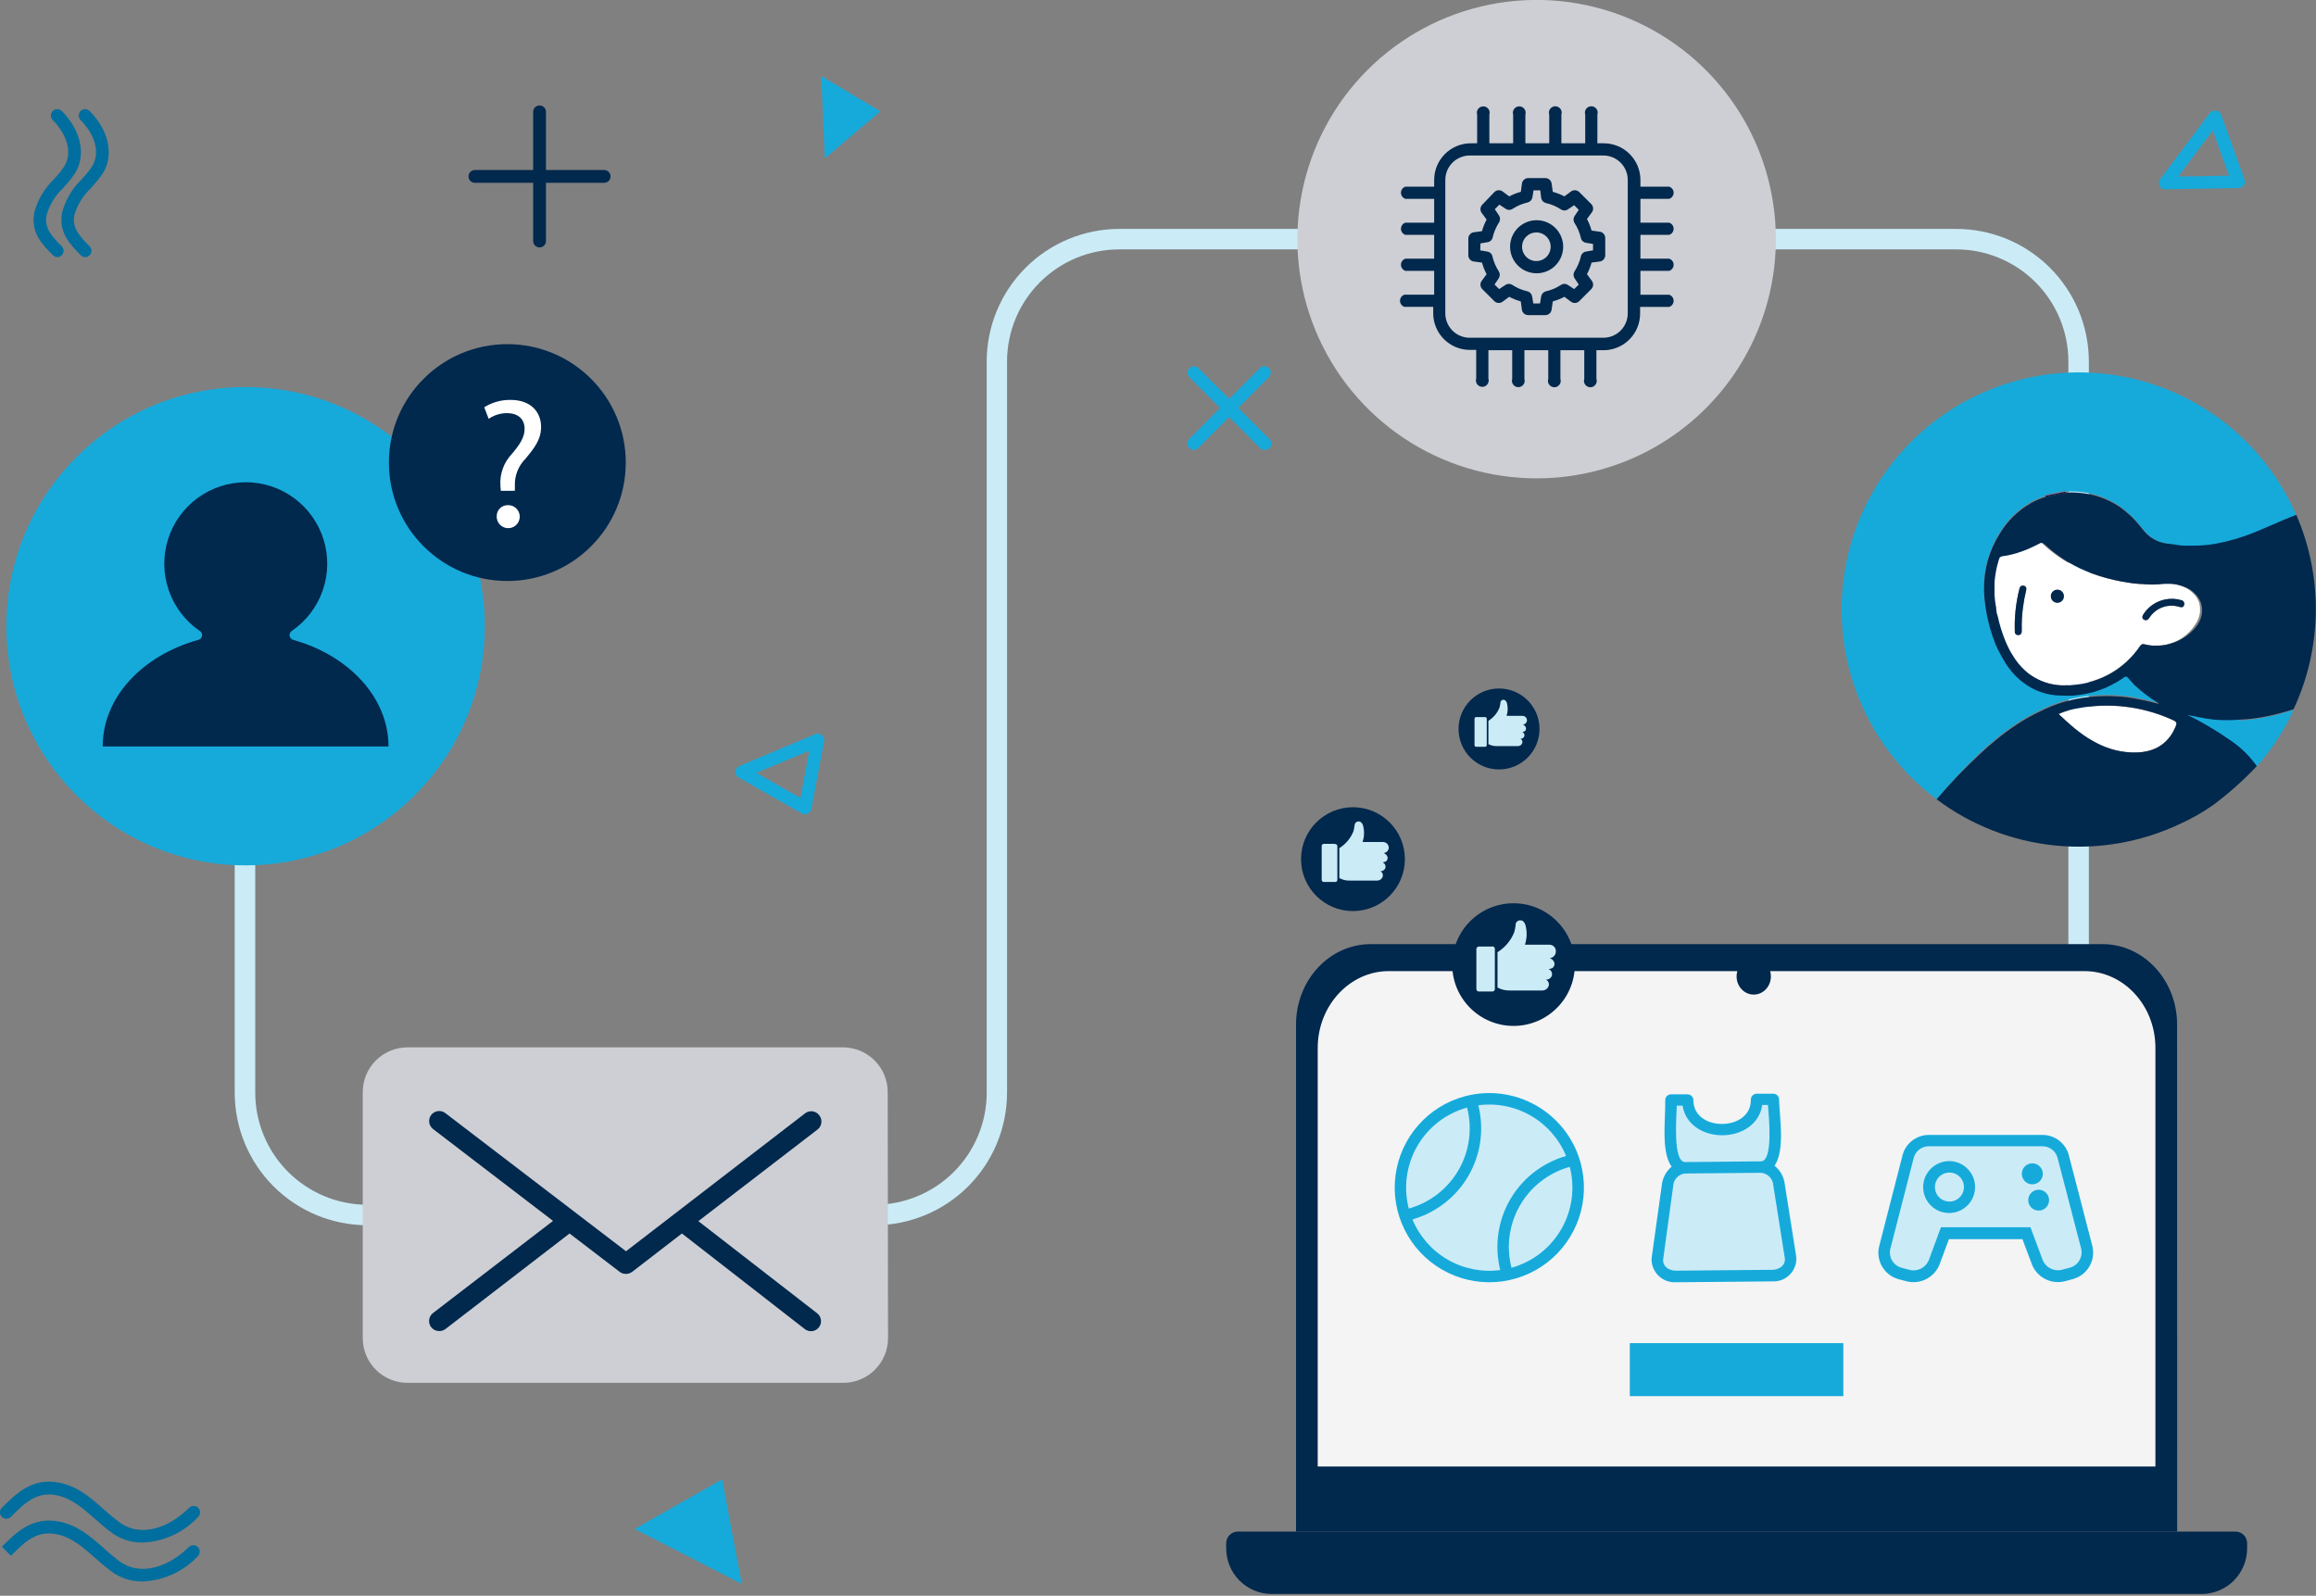 <svg width="550" height="379" viewBox="0 0 550 379" fill="none" xmlns="http://www.w3.org/2000/svg">
<rect x="0" y="0" width="550" height="379" fill="#808080" stroke="none"/>
<g clip-path="url(#clip0)">
<path d="M207.699 291H87.22C78.873 290.991 70.87 287.672 64.967 281.77C59.065 275.867 55.745 267.864 55.737 259.517V151.992H60.612V259.517C60.62 266.572 63.426 273.337 68.413 278.328C73.401 283.318 80.164 286.128 87.22 286.14H207.699C214.758 286.132 221.525 283.324 226.516 278.333C231.507 273.342 234.314 266.575 234.322 259.517V85.853C234.33 77.51 237.646 69.512 243.541 63.61C249.437 57.709 257.433 54.386 265.775 54.37H464.573C472.921 54.378 480.924 57.697 486.826 63.6C492.729 69.502 496.048 77.505 496.056 85.853V274.719H491.196V85.853C491.188 78.794 488.381 72.027 483.39 67.036C478.399 62.045 471.632 59.238 464.573 59.23H265.775C258.716 59.238 251.949 62.045 246.958 67.036C241.967 72.027 239.16 78.794 239.152 85.853V259.517C239.144 267.859 235.828 275.857 229.932 281.759C224.037 287.66 216.041 290.983 207.699 291Z" fill="#CBECF7"/>
<path d="M58.318 205.527C89.688 205.527 115.118 180.097 115.118 148.727C115.118 117.357 89.688 91.927 58.318 91.927C26.949 91.927 1.519 117.357 1.519 148.727C1.519 180.097 26.949 205.527 58.318 205.527Z" fill="#16AADB"/>
<path d="M47.414 149.836C44.009 147.498 41.441 144.133 40.086 140.231C38.732 136.329 38.661 132.096 39.884 128.152C41.108 124.207 43.562 120.757 46.887 118.307C50.212 115.857 54.234 114.536 58.364 114.536C62.494 114.536 66.516 115.857 69.841 118.307C73.166 120.757 75.62 124.207 76.844 128.152C78.067 132.096 77.997 136.329 76.642 140.231C75.287 144.133 72.719 147.498 69.314 149.836C69.121 149.959 68.967 150.135 68.872 150.343C68.777 150.552 68.744 150.783 68.778 151.01C68.811 151.237 68.91 151.449 69.062 151.62C69.214 151.792 69.412 151.916 69.633 151.977C82.8 155.652 92.262 165.645 92.262 177.294H24.391C24.391 165.554 33.883 155.622 47.171 151.947C47.389 151.883 47.582 151.756 47.728 151.583C47.874 151.409 47.965 151.197 47.991 150.972C48.017 150.746 47.976 150.519 47.874 150.317C47.771 150.115 47.611 149.947 47.414 149.836V149.836Z" fill="#01284D"/>
<path d="M120.48 137.99C136.014 137.99 148.606 125.397 148.606 109.863C148.606 94.329 136.014 81.737 120.48 81.737C104.946 81.737 92.353 94.329 92.353 109.863C92.353 125.397 104.946 137.99 120.48 137.99Z" fill="#01284D"/>
<path d="M118.931 116.576L118.839 115.422C118.736 114.038 118.923 112.647 119.389 111.339C119.854 110.032 120.588 108.836 121.543 107.828C123.502 105.52 124.58 103.819 124.58 101.86C124.58 99.642 123.198 98.169 120.449 98.124C118.878 98.115 117.341 98.587 116.045 99.475L114.997 96.727C116.866 95.556 119.034 94.95 121.239 94.98C126.235 94.98 128.498 98.017 128.498 101.389C128.498 104.426 126.843 106.477 124.762 108.982C123.927 109.827 123.275 110.835 122.846 111.943C122.417 113.05 122.222 114.235 122.272 115.422V116.561L118.931 116.576ZM117.959 122.651C117.946 122.302 118.005 121.954 118.131 121.628C118.257 121.302 118.448 121.005 118.692 120.755C118.936 120.505 119.229 120.307 119.552 120.174C119.875 120.04 120.221 119.974 120.571 119.978C121.115 119.954 121.655 120.093 122.119 120.377C122.584 120.662 122.954 121.079 123.18 121.575C123.406 122.071 123.478 122.623 123.388 123.161C123.298 123.698 123.049 124.197 122.674 124.592C122.298 124.987 121.813 125.261 121.281 125.378C120.749 125.496 120.193 125.451 119.687 125.251C119.18 125.05 118.744 124.703 118.436 124.253C118.129 123.803 117.962 123.272 117.959 122.727V122.651Z" fill="white"/>
<path d="M522.754 378.583H302.025C299.154 378.583 296.399 377.443 294.369 375.412C292.338 373.381 291.197 370.627 291.197 367.755V366.525C291.197 365.792 291.488 365.089 292.007 364.57C292.525 364.052 293.228 363.761 293.961 363.761L530.88 363.761C531.613 363.761 532.316 364.052 532.834 364.57C533.352 365.089 533.644 365.792 533.644 366.525V367.755C533.644 370.627 532.503 373.381 530.472 375.412C528.441 377.443 525.687 378.583 522.815 378.583H522.754Z" fill="#01284D"/>
<path d="M517.029 363.761H307.781V243.327C307.781 232.787 315.739 224.237 325.505 224.237H499.29C509.071 224.237 517.014 232.803 517.014 243.327L517.029 363.761Z" fill="#01284D"/>
<path d="M312.93 348.3V248.871C312.93 238.862 320.523 230.646 329.787 230.646H495.008C504.302 230.646 511.865 238.786 511.865 248.871V348.3H312.93Z" fill="#F4F4F5"/>
<path d="M416.475 236.22C418.723 236.22 420.546 234.289 420.546 231.907C420.546 229.525 418.723 227.594 416.475 227.594C414.228 227.594 412.405 229.525 412.405 231.907C412.405 234.289 414.228 236.22 416.475 236.22Z" fill="#01284D"/>
<path d="M347.861 260.382C343.571 261.534 339.718 263.931 336.791 267.271C333.863 270.612 331.991 274.745 331.412 279.15C330.833 283.554 331.573 288.03 333.539 292.014C335.504 295.998 338.606 299.309 342.453 301.53C346.3 303.75 350.719 304.781 355.151 304.49C359.584 304.2 363.831 302.602 367.355 299.898C370.879 297.194 373.522 293.506 374.951 289.3C376.379 285.094 376.529 280.559 375.38 276.268C373.835 270.514 370.069 265.608 364.909 262.629C359.749 259.65 353.617 258.842 347.861 260.382V260.382Z" fill="#CBECF7"/>
<path d="M375.38 276.268C376.529 280.559 376.379 285.094 374.951 289.3C373.522 293.506 370.879 297.194 367.355 299.898C363.831 302.602 359.584 304.2 355.151 304.49C350.719 304.781 346.3 303.75 342.453 301.53C338.606 299.309 335.504 295.998 333.539 292.014C331.573 288.03 330.833 283.554 331.412 279.15C331.991 274.745 333.863 270.612 336.791 267.271C339.718 263.931 343.571 261.534 347.861 260.382C353.617 258.842 359.749 259.65 364.909 262.629C370.069 265.608 373.835 270.514 375.38 276.268V276.268ZM334.557 287.036C339.548 285.652 343.794 282.363 346.382 277.877C348.97 273.391 349.692 268.068 348.393 263.055C343.402 264.439 339.155 267.728 336.567 272.214C333.979 276.7 333.257 282.023 334.557 287.036V287.036ZM351.066 262.509C352.493 268.174 351.658 274.173 348.738 279.233C345.818 284.293 341.042 288.018 335.423 289.618C337.086 293.641 340.032 297.002 343.804 299.177C347.575 301.352 351.959 302.22 356.275 301.646C354.852 295.982 355.689 289.988 358.609 284.931C361.528 279.874 366.301 276.151 371.917 274.552C370.257 270.526 367.311 267.162 363.54 264.983C359.769 262.805 355.383 261.935 351.066 262.509V262.509ZM372.783 277.134C367.796 278.518 363.552 281.805 360.964 286.287C358.377 290.769 357.652 296.088 358.948 301.099C363.935 299.715 368.179 296.428 370.767 291.946C373.354 287.464 374.078 282.145 372.783 277.134V277.134Z" fill="#16AADB"/>
<path d="M446.212 295.92C445.792 297.567 446.034 299.312 446.886 300.783C447.738 302.253 449.131 303.331 450.768 303.787L452.834 304.334C454.458 304.708 456.163 304.46 457.614 303.639C459.064 302.818 460.154 301.484 460.67 299.899L462.751 294.28H480.216L482.327 299.884C482.839 301.471 483.929 302.807 485.381 303.629C486.832 304.45 488.539 304.696 490.163 304.319L492.244 303.757C493.882 303.298 495.276 302.216 496.127 300.743C496.979 299.271 497.22 297.523 496.8 295.875L491.318 274.734C491.026 273.269 490.235 271.951 489.08 271.004C487.926 270.057 486.478 269.54 484.985 269.54H457.967C456.474 269.547 455.03 270.069 453.879 271.018C452.727 271.967 451.94 273.286 451.649 274.749L446.212 295.92Z" fill="#CBECF7"/>
<path d="M462.872 275.767C464.092 275.767 465.284 276.128 466.298 276.806C467.312 277.484 468.102 278.447 468.569 279.573C469.036 280.7 469.158 281.94 468.92 283.136C468.682 284.332 468.095 285.43 467.232 286.293C466.37 287.155 465.271 287.742 464.075 287.98C462.879 288.218 461.64 288.096 460.513 287.629C459.386 287.163 458.423 286.372 457.746 285.358C457.068 284.344 456.707 283.152 456.707 281.933C456.714 280.3 457.367 278.736 458.521 277.582C459.676 276.427 461.24 275.775 462.872 275.767ZM484.134 282.571C484.624 282.571 485.103 282.716 485.51 282.988C485.917 283.26 486.234 283.646 486.421 284.099C486.609 284.551 486.658 285.049 486.562 285.529C486.467 286.009 486.231 286.45 485.885 286.797C485.539 287.143 485.098 287.379 484.617 287.474C484.137 287.57 483.639 287.521 483.187 287.333C482.735 287.146 482.348 286.829 482.076 286.421C481.804 286.014 481.659 285.536 481.659 285.046C481.659 284.39 481.92 283.76 482.384 283.296C482.848 282.831 483.478 282.571 484.134 282.571ZM482.616 276.298C483.109 276.295 483.592 276.439 484.004 276.711C484.415 276.983 484.737 277.371 484.928 277.825C485.118 278.28 485.17 278.781 485.076 279.266C484.981 279.75 484.745 280.195 484.397 280.545C484.05 280.895 483.606 281.133 483.122 281.231C482.639 281.328 482.137 281.28 481.681 281.092C481.225 280.904 480.835 280.584 480.561 280.174C480.287 279.764 480.14 279.282 480.14 278.789C480.136 278.143 480.385 277.521 480.833 277.055C481.281 276.59 481.894 276.318 482.54 276.298H482.616ZM458.043 269.555H485.061C486.554 269.558 488 270.076 489.154 271.023C490.308 271.969 491.099 273.286 491.394 274.749L496.876 295.89C497.296 297.538 497.055 299.286 496.203 300.759C495.352 302.231 493.958 303.313 492.32 303.772L490.24 304.334C488.615 304.711 486.908 304.465 485.457 303.644C484.006 302.823 482.916 301.486 482.403 299.899L480.292 294.295H462.827L460.746 299.914C460.231 301.499 459.14 302.834 457.69 303.654C456.239 304.475 454.534 304.723 452.91 304.349L450.844 303.802C449.207 303.347 447.814 302.268 446.962 300.798C446.111 299.327 445.869 297.582 446.288 295.935L451.725 274.78C452.01 273.326 452.785 272.014 453.922 271.063C455.058 270.112 456.486 269.58 457.967 269.555H458.043ZM485.076 272.243H458.043C457.176 272.243 456.337 272.547 455.671 273.102C455.005 273.657 454.554 274.428 454.398 275.281L448.931 296.543C448.684 297.495 448.821 298.506 449.312 299.358C449.804 300.211 450.61 300.836 451.558 301.099L453.639 301.646C454.604 301.834 455.605 301.657 456.447 301.149C457.289 300.641 457.912 299.838 458.195 298.897L460.929 291.485H482.19L484.955 298.882C485.235 299.824 485.858 300.628 486.701 301.134C487.545 301.64 488.547 301.812 489.511 301.615L491.591 301.069C492.535 300.798 493.336 300.172 493.827 299.322C494.317 298.472 494.458 297.464 494.219 296.512L488.691 275.251C488.524 274.397 488.063 273.629 487.389 273.08C486.715 272.53 485.87 272.234 485 272.243H485.076ZM462.948 278.485C462.267 278.485 461.6 278.688 461.033 279.066C460.466 279.445 460.024 279.984 459.763 280.614C459.502 281.243 459.434 281.937 459.567 282.605C459.7 283.274 460.029 283.888 460.511 284.371C460.993 284.853 461.607 285.181 462.276 285.314C462.945 285.447 463.638 285.379 464.268 285.118C464.898 284.857 465.436 284.415 465.815 283.848C466.194 283.281 466.396 282.615 466.396 281.933C466.396 281.474 466.304 281.019 466.126 280.596C465.948 280.172 465.688 279.789 465.359 279.468C465.031 279.147 464.642 278.894 464.215 278.726C463.788 278.557 463.332 278.475 462.872 278.485H462.948Z" fill="#16AADB"/>
<path d="M421.184 259.699H417.25C417.071 259.701 416.893 259.738 416.728 259.809C416.563 259.879 416.414 259.982 416.288 260.11C416.163 260.238 416.064 260.39 415.997 260.557C415.93 260.723 415.897 260.901 415.899 261.081C415.899 264.923 412.558 266.852 409.11 266.882C405.663 266.913 402.261 265.06 402.23 261.202C402.222 260.841 402.073 260.497 401.815 260.245C401.557 259.992 401.21 259.851 400.848 259.851H396.915C396.736 259.851 396.559 259.886 396.394 259.955C396.229 260.024 396.079 260.125 395.954 260.252C395.828 260.379 395.729 260.53 395.662 260.696C395.595 260.861 395.561 261.039 395.563 261.218C395.563 265.607 394.409 273.367 397.082 277.027C395.783 278.107 394.951 279.647 394.758 281.325L392.328 298.775C392.306 298.987 392.306 299.201 392.328 299.413C392.437 300.819 393.083 302.129 394.132 303.071C395.182 304.012 396.553 304.514 397.963 304.47L421.184 304.258C421.937 304.275 422.686 304.134 423.382 303.843C424.077 303.553 424.704 303.119 425.221 302.571C425.738 302.022 426.133 301.371 426.382 300.66C426.632 299.948 426.728 299.192 426.666 298.441L423.917 281.052C423.694 279.375 422.828 277.851 421.503 276.8C424.039 273.155 422.702 265.349 422.672 260.975C422.661 260.792 422.613 260.614 422.531 260.45C422.45 260.287 422.336 260.141 422.197 260.022C422.059 259.903 421.897 259.814 421.723 259.758C421.549 259.702 421.366 259.682 421.184 259.699V259.699Z" fill="#CBECF7"/>
<path d="M421.396 276.876C422.722 277.927 423.587 279.451 423.811 281.128L426.56 298.517C426.622 299.268 426.525 300.024 426.276 300.736C426.027 301.447 425.631 302.098 425.114 302.646C424.597 303.195 423.971 303.629 423.275 303.919C422.58 304.21 421.831 304.351 421.077 304.334L397.856 304.546C396.447 304.59 395.075 304.088 394.026 303.146C392.977 302.205 392.331 300.895 392.222 299.489C392.199 299.277 392.199 299.063 392.222 298.851L394.652 281.401C394.844 279.723 395.676 278.183 396.975 277.103C394.378 273.489 395.578 265.683 395.457 261.294C395.455 261.115 395.488 260.937 395.555 260.772C395.622 260.606 395.721 260.455 395.847 260.328C395.973 260.201 396.123 260.1 396.288 260.031C396.453 259.962 396.63 259.927 396.808 259.927H400.742C401.103 259.927 401.45 260.068 401.708 260.321C401.967 260.573 402.116 260.917 402.124 261.278C402.124 265.136 405.556 266.989 409.004 266.958C412.451 266.928 415.838 264.999 415.792 261.157C415.79 260.977 415.824 260.799 415.89 260.633C415.957 260.466 416.056 260.314 416.182 260.186C416.307 260.058 416.457 259.955 416.622 259.885C416.787 259.814 416.964 259.777 417.144 259.775H421.077C421.257 259.773 421.435 259.806 421.602 259.873C421.768 259.94 421.92 260.039 422.048 260.164C422.177 260.29 422.279 260.44 422.35 260.605C422.42 260.77 422.457 260.947 422.459 261.127C422.596 265.424 423.933 273.231 421.396 276.876ZM400.134 275.995L418.177 275.828C421.214 275.828 420.014 264.771 419.847 262.433H418.496C417.827 267.11 413.484 269.586 409.095 269.631C404.706 269.677 400.317 267.277 399.572 262.6H398.206C398.145 264.984 397.188 276.01 400.18 275.995H400.134ZM418.207 278.546L400.15 278.713C399.393 278.794 398.691 279.146 398.175 279.704C397.658 280.263 397.361 280.99 397.34 281.751L394.956 299.185C394.864 300.871 396.353 301.706 397.826 301.798L421.047 301.585C422.566 301.463 424.008 300.567 423.872 298.927L421.123 281.538C421.08 280.779 420.767 280.061 420.24 279.512C419.714 278.963 419.009 278.621 418.253 278.546H418.207Z" fill="#16AADB"/>
<path d="M437.753 319.005H387.043V331.595H437.753V319.005Z" fill="#16AADB"/>
<path d="M359.433 243.661C367.476 243.661 373.997 237.141 373.997 229.097C373.997 221.053 367.476 214.533 359.433 214.533C351.389 214.533 344.868 221.053 344.868 229.097C344.868 237.141 351.389 243.661 359.433 243.661Z" fill="#01284D"/>
<path fill-rule="evenodd" clip-rule="evenodd" d="M369.472 226.09C369.502 225.867 369.481 225.64 369.413 225.425C369.344 225.211 369.228 225.014 369.074 224.85C368.92 224.686 368.731 224.558 368.522 224.475C368.312 224.393 368.087 224.358 367.862 224.374H362.136C362.605 222.967 362.673 221.458 362.334 220.015C362.167 219.149 361.65 218.496 360.997 218.588C360.741 218.588 360.493 218.68 360.298 218.847C360.103 219.014 359.974 219.245 359.934 219.499C359.934 220.046 359.737 220.835 359.615 221.367C358.837 223.352 357.436 225.031 355.621 226.151V234.549C356.552 235.051 357.602 235.292 358.659 235.248C360.375 235.248 365.295 235.248 366.252 235.248C366.584 235.249 366.908 235.147 367.18 234.957C367.452 234.766 367.658 234.497 367.771 234.185C367.867 233.895 367.853 233.581 367.733 233.301C367.612 233.021 367.394 232.795 367.118 232.666C367.432 232.686 367.744 232.6 368.003 232.421C368.263 232.242 368.454 231.98 368.545 231.679C368.622 231.373 368.584 231.05 368.438 230.77C368.293 230.49 368.05 230.273 367.756 230.16C368.485 230.084 368.94 229.887 369.122 229.234C369.305 228.581 368.834 227.882 368.044 227.548C368.421 227.526 368.775 227.364 369.039 227.094C369.303 226.825 369.457 226.467 369.472 226.09V226.09ZM354.406 224.814H351.202C351.045 224.814 350.894 224.877 350.783 224.988C350.672 225.099 350.609 225.249 350.609 225.407V234.914C350.609 234.991 350.625 235.067 350.655 235.138C350.685 235.209 350.729 235.273 350.784 235.327C350.839 235.381 350.904 235.423 350.976 235.451C351.048 235.479 351.125 235.493 351.202 235.491H354.406C354.483 235.493 354.56 235.479 354.632 235.451C354.703 235.423 354.769 235.381 354.824 235.327C354.879 235.273 354.923 235.209 354.953 235.138C354.983 235.067 354.998 234.991 354.998 234.914V225.407C355.005 225.325 354.994 225.243 354.967 225.166C354.94 225.089 354.898 225.018 354.842 224.958C354.786 224.898 354.719 224.85 354.644 224.818C354.569 224.785 354.488 224.768 354.406 224.769V224.814Z" fill="#CBECF7"/>
<path d="M321.299 216.385C328.109 216.385 333.631 210.864 333.631 204.054C333.631 197.243 328.109 191.722 321.299 191.722C314.488 191.722 308.967 197.243 308.967 204.054C308.967 210.864 314.488 216.385 321.299 216.385Z" fill="#01284D"/>
<path fill-rule="evenodd" clip-rule="evenodd" d="M329.787 201.502C329.811 201.31 329.794 201.115 329.735 200.93C329.677 200.745 329.58 200.575 329.451 200.431C329.321 200.287 329.162 200.172 328.984 200.095C328.806 200.018 328.614 199.98 328.42 199.983H323.576C323.981 198.794 324.039 197.514 323.743 196.293C323.606 195.564 323.166 195.078 322.619 195.093C322.4 195.094 322.188 195.172 322.022 195.314C321.855 195.455 321.744 195.652 321.708 195.868C321.644 196.378 321.553 196.885 321.434 197.386C320.777 199.066 319.594 200.488 318.063 201.441V208.549C318.852 208.981 319.746 209.186 320.645 209.141C322.163 209.141 326.264 209.141 327.023 209.141C327.309 209.149 327.591 209.067 327.828 208.906C328.065 208.745 328.246 208.514 328.344 208.245C328.434 207.996 328.427 207.723 328.326 207.479C328.225 207.235 328.037 207.037 327.798 206.924C328.066 206.939 328.332 206.863 328.552 206.709C328.773 206.555 328.935 206.331 329.013 206.073C329.066 205.816 329.027 205.549 328.902 205.318C328.777 205.087 328.574 204.908 328.329 204.813C328.952 204.737 329.347 204.585 329.499 204.023C329.65 203.461 329.24 202.884 328.587 202.596C328.88 202.57 329.155 202.449 329.372 202.252C329.589 202.054 329.735 201.791 329.787 201.502V201.502ZM317.03 200.424H314.372C314.306 200.424 314.241 200.437 314.18 200.462C314.12 200.487 314.064 200.524 314.018 200.571C313.971 200.617 313.934 200.672 313.909 200.733C313.884 200.794 313.871 200.859 313.871 200.925V208.974C313.871 209.107 313.924 209.235 314.018 209.329C314.112 209.423 314.239 209.475 314.372 209.475H317.091C317.157 209.475 317.222 209.462 317.283 209.437C317.343 209.412 317.399 209.375 317.445 209.329C317.492 209.282 317.529 209.227 317.554 209.166C317.579 209.105 317.592 209.04 317.592 208.974V200.925C317.586 200.858 317.567 200.792 317.536 200.732C317.504 200.673 317.461 200.62 317.408 200.577C317.356 200.535 317.295 200.503 317.23 200.485C317.165 200.466 317.097 200.461 317.03 200.469V200.424Z" fill="#CBECF7"/>
<path d="M355.985 182.746C361.295 182.746 365.599 178.442 365.599 173.133C365.599 167.823 361.295 163.519 355.985 163.519C350.676 163.519 346.372 167.823 346.372 173.133C346.372 178.442 350.676 182.746 355.985 182.746Z" fill="#01284D"/>
<path fill-rule="evenodd" clip-rule="evenodd" d="M362.622 171.158C362.633 171.011 362.613 170.863 362.563 170.725C362.513 170.586 362.435 170.459 362.334 170.351C362.233 170.244 362.11 170.159 361.974 170.102C361.838 170.045 361.692 170.017 361.544 170.019H357.778C358.085 169.087 358.127 168.088 357.899 167.134C357.793 166.572 357.459 166.192 357.033 166.192C356.862 166.193 356.697 166.255 356.566 166.366C356.435 166.477 356.348 166.631 356.32 166.8C356.32 167.164 356.183 167.68 356.107 168.045C355.59 169.351 354.663 170.455 353.465 171.189V176.732C354.085 177.062 354.782 177.224 355.484 177.203C356.623 177.203 359.874 177.203 360.466 177.203C360.689 177.208 360.908 177.143 361.093 177.018C361.278 176.893 361.42 176.713 361.499 176.504C361.57 176.308 361.565 176.092 361.483 175.901C361.401 175.709 361.249 175.555 361.058 175.471C361.267 175.482 361.474 175.424 361.647 175.306C361.819 175.188 361.949 175.017 362.015 174.818C362.058 174.618 362.028 174.408 361.931 174.227C361.833 174.046 361.675 173.906 361.483 173.831C361.954 173.831 362.273 173.649 362.379 173.224C362.486 172.799 362.197 172.328 361.681 172.1C361.921 172.074 362.146 171.966 362.317 171.795C362.488 171.624 362.596 171.399 362.622 171.158V171.158ZM352.675 170.308H350.549C350.447 170.312 350.35 170.355 350.279 170.429C350.208 170.502 350.169 170.601 350.169 170.703V176.975C350.169 177.077 350.208 177.175 350.279 177.249C350.35 177.323 350.447 177.366 350.549 177.37H352.675C352.78 177.37 352.88 177.328 352.954 177.254C353.028 177.18 353.07 177.08 353.07 176.975V170.703C353.07 170.598 353.028 170.498 352.954 170.423C352.88 170.349 352.78 170.308 352.675 170.308V170.308Z" fill="#CBECF7"/>
<path d="M210.888 317.683C210.904 319.089 210.641 320.485 210.114 321.789C209.587 323.093 208.806 324.279 207.818 325.279C206.829 326.279 205.651 327.073 204.354 327.615C203.056 328.157 201.663 328.436 200.257 328.436H96.772C95.366 328.436 93.974 328.157 92.676 327.615C91.378 327.073 90.201 326.279 89.212 325.279C88.223 324.279 87.442 323.093 86.915 321.789C86.388 320.485 86.125 319.089 86.141 317.683V259.502C86.125 258.095 86.388 256.7 86.915 255.396C87.442 254.092 88.223 252.906 89.212 251.906C90.201 250.906 91.378 250.112 92.676 249.57C93.974 249.028 95.366 248.749 96.772 248.749H200.257C201.658 248.759 203.044 249.046 204.334 249.593C205.624 250.14 206.793 250.937 207.774 251.938C208.755 252.939 209.528 254.123 210.05 255.424C210.571 256.725 210.83 258.116 210.812 259.517L210.888 317.683Z" fill="#CDCFD4"/>
<path d="M194.532 264.863C194.343 264.613 194.106 264.403 193.835 264.245C193.564 264.088 193.264 263.986 192.953 263.945C192.642 263.904 192.327 263.925 192.024 264.007C191.722 264.089 191.438 264.23 191.191 264.422L148.667 297.181L105.748 264.361C105.499 264.171 105.215 264.031 104.911 263.951C104.608 263.87 104.292 263.85 103.981 263.892C103.67 263.933 103.37 264.036 103.099 264.193C102.828 264.351 102.59 264.56 102.399 264.809C102.015 265.313 101.846 265.949 101.93 266.577C102.014 267.205 102.344 267.773 102.847 268.158L131.338 289.967L102.817 311.867C102.318 312.254 101.993 312.823 101.914 313.449C101.834 314.076 102.006 314.708 102.392 315.208C102.613 315.497 102.898 315.732 103.224 315.892C103.551 316.053 103.911 316.136 104.275 316.134C104.822 316.15 105.358 315.979 105.794 315.648L135.257 292.959L147.163 302.071C147.579 302.385 148.085 302.556 148.606 302.557C149.152 302.567 149.686 302.396 150.125 302.071L161.94 292.959L191.221 315.739C191.723 316.091 192.341 316.235 192.946 316.143C193.552 316.051 194.099 315.73 194.474 315.246C194.849 314.761 195.023 314.151 194.96 313.542C194.898 312.933 194.603 312.371 194.137 311.973L165.843 290.028L194.167 268.249C194.416 268.053 194.624 267.809 194.777 267.531C194.931 267.253 195.027 266.948 195.061 266.632C195.095 266.317 195.066 265.998 194.975 265.694C194.884 265.39 194.733 265.108 194.532 264.863V264.863Z" fill="#01284D"/>
<path d="M364.915 113.614C353.679 113.614 342.694 110.282 333.351 104.039C324.008 97.796 316.726 88.923 312.425 78.542C308.125 68.16 307 56.737 309.192 45.716C311.385 34.695 316.796 24.571 324.741 16.625C332.687 8.68 342.81 3.269 353.831 1.076C364.852 -1.116 376.276 0.009 386.658 4.31C397.039 8.61 405.912 15.892 412.155 25.235C418.398 34.578 421.73 45.563 421.73 56.8C421.732 64.261 420.264 71.65 417.41 78.544C414.555 85.438 410.37 91.702 405.094 96.978C399.818 102.254 393.554 106.439 386.66 109.294C379.766 112.148 372.377 113.616 364.915 113.614V113.614Z" fill="#CDCFD4"/>
<path d="M333.539 69.982C333.229 70.078 332.959 70.271 332.767 70.532C332.574 70.793 332.471 71.108 332.471 71.432C332.471 71.756 332.574 72.072 332.767 72.333C332.959 72.594 333.229 72.787 333.539 72.883H340.358V74.401C340.358 76.707 341.273 78.918 342.901 80.549C344.53 82.181 346.74 83.1 349.045 83.104H350.564V89.907C350.493 90.135 350.477 90.375 350.516 90.61C350.556 90.845 350.65 91.067 350.791 91.258C350.932 91.45 351.117 91.606 351.329 91.713C351.541 91.821 351.776 91.877 352.014 91.877C352.252 91.877 352.487 91.821 352.699 91.713C352.911 91.606 353.096 91.45 353.237 91.258C353.378 91.067 353.472 90.845 353.512 90.61C353.551 90.375 353.535 90.135 353.464 89.907V83.18H359.114V89.983C359.043 90.211 359.027 90.451 359.067 90.686C359.106 90.921 359.2 91.143 359.342 91.335C359.483 91.526 359.667 91.682 359.879 91.789C360.092 91.897 360.326 91.953 360.564 91.953C360.802 91.953 361.037 91.897 361.249 91.789C361.462 91.682 361.646 91.526 361.787 91.335C361.928 91.143 362.022 90.921 362.062 90.686C362.101 90.451 362.085 90.211 362.015 89.983V83.18H367.68V89.983C367.605 90.212 367.585 90.454 367.622 90.691C367.659 90.929 367.751 91.154 367.892 91.348C368.033 91.543 368.218 91.701 368.432 91.81C368.645 91.919 368.882 91.976 369.122 91.976C369.362 91.976 369.599 91.919 369.813 91.81C370.027 91.701 370.212 91.543 370.352 91.348C370.493 91.154 370.586 90.929 370.623 90.691C370.66 90.454 370.64 90.212 370.565 89.983V83.18H376.23V89.983C376.155 90.212 376.135 90.454 376.172 90.691C376.209 90.929 376.302 91.154 376.442 91.348C376.583 91.543 376.768 91.701 376.982 91.81C377.196 91.919 377.432 91.976 377.673 91.976C377.913 91.976 378.149 91.919 378.363 91.81C378.577 91.701 378.762 91.543 378.903 91.348C379.044 91.154 379.136 90.929 379.173 90.691C379.21 90.454 379.19 90.212 379.115 89.983V83.18H380.634C381.795 83.2 382.948 82.988 384.025 82.556C385.102 82.124 386.083 81.48 386.908 80.664C387.733 79.847 388.386 78.874 388.829 77.801C389.272 76.728 389.496 75.577 389.488 74.417V72.898H396.383C396.693 72.802 396.963 72.609 397.155 72.348C397.348 72.087 397.451 71.772 397.451 71.448C397.451 71.123 397.348 70.808 397.155 70.547C396.963 70.286 396.693 70.093 396.383 69.997H389.564V64.332H396.383C396.693 64.236 396.963 64.044 397.155 63.783C397.348 63.522 397.451 63.206 397.451 62.882C397.451 62.558 397.348 62.242 397.155 61.981C396.963 61.72 396.693 61.528 396.383 61.432H389.564V55.782H396.383C396.693 55.686 396.963 55.493 397.155 55.232C397.348 54.971 397.451 54.656 397.451 54.332C397.451 54.008 397.348 53.692 397.155 53.431C396.963 53.17 396.693 52.977 396.383 52.881H389.564V47.232H396.383C396.693 47.136 396.963 46.943 397.155 46.682C397.348 46.421 397.451 46.105 397.451 45.781C397.451 45.457 397.348 45.142 397.155 44.881C396.963 44.62 396.693 44.427 396.383 44.331H389.564V42.736C389.564 40.428 388.647 38.215 387.015 36.583C385.383 34.951 383.17 34.034 380.862 34.034H379.343V27.23C379.418 27.002 379.438 26.76 379.401 26.522C379.364 26.285 379.271 26.06 379.131 25.866C378.99 25.671 378.805 25.513 378.591 25.404C378.377 25.294 378.141 25.237 377.9 25.237C377.66 25.237 377.424 25.294 377.21 25.404C376.996 25.513 376.811 25.671 376.67 25.866C376.529 26.06 376.437 26.285 376.4 26.522C376.363 26.76 376.383 27.002 376.458 27.23V34.034H370.793V27.23C370.868 27.002 370.888 26.76 370.851 26.522C370.814 26.285 370.721 26.06 370.58 25.866C370.439 25.671 370.255 25.513 370.041 25.404C369.827 25.294 369.59 25.237 369.35 25.237C369.11 25.237 368.873 25.294 368.659 25.404C368.446 25.513 368.261 25.671 368.12 25.866C367.979 26.06 367.886 26.285 367.849 26.522C367.813 26.76 367.832 27.002 367.907 27.23V34.034H362.243V27.23C362.313 27.003 362.329 26.762 362.29 26.528C362.25 26.293 362.156 26.071 362.015 25.879C361.874 25.688 361.69 25.532 361.477 25.424C361.265 25.317 361.03 25.261 360.792 25.261C360.554 25.261 360.319 25.317 360.107 25.424C359.895 25.532 359.71 25.688 359.569 25.879C359.428 26.071 359.334 26.293 359.295 26.528C359.255 26.762 359.271 27.003 359.342 27.23V34.034H353.692V27.23C353.763 27.003 353.779 26.762 353.739 26.528C353.7 26.293 353.606 26.071 353.465 25.879C353.324 25.688 353.139 25.532 352.927 25.424C352.715 25.317 352.48 25.261 352.242 25.261C352.004 25.261 351.769 25.317 351.557 25.424C351.344 25.532 351.16 25.688 351.019 25.879C350.878 26.071 350.784 26.293 350.744 26.528C350.705 26.762 350.721 27.003 350.791 27.23V34.034H349.273C346.967 34.038 344.758 34.957 343.129 36.588C341.5 38.22 340.586 40.431 340.586 42.736V42.736V44.331H333.767C333.457 44.427 333.187 44.62 332.994 44.881C332.802 45.142 332.699 45.457 332.699 45.781C332.699 46.105 332.802 46.421 332.994 46.682C333.187 46.943 333.457 47.136 333.767 47.232H340.586V52.881H333.767C333.457 52.977 333.187 53.17 332.994 53.431C332.802 53.692 332.699 54.008 332.699 54.332C332.699 54.656 332.802 54.971 332.994 55.232C333.187 55.493 333.457 55.686 333.767 55.782H340.586V61.432H333.767C333.457 61.528 333.187 61.72 332.994 61.981C332.802 62.242 332.699 62.558 332.699 62.882C332.699 63.206 332.802 63.522 332.994 63.783C333.187 64.044 333.457 64.236 333.767 64.332H340.586V69.982H333.539ZM343.228 42.736C343.228 41.2 343.837 39.727 344.922 38.639C346.007 37.552 347.479 36.939 349.015 36.935H380.756C381.517 36.935 382.272 37.085 382.976 37.377C383.68 37.668 384.319 38.095 384.858 38.634C385.397 39.173 385.824 39.812 386.115 40.516C386.407 41.22 386.557 41.974 386.557 42.736V74.417C386.557 75.955 385.946 77.431 384.858 78.519C383.77 79.607 382.294 80.218 380.756 80.218H349.015C347.479 80.214 346.007 79.601 344.922 78.513C343.837 77.426 343.228 75.953 343.228 74.417V42.736Z" fill="#01284D"/>
<path d="M349.85 62.085L351.946 62.373C352.202 63.329 352.569 64.252 353.039 65.122L351.809 66.793C351.626 67.084 351.547 67.429 351.586 67.772C351.624 68.114 351.778 68.433 352.022 68.676L354.847 71.501C355.088 71.747 355.406 71.903 355.748 71.945C356.091 71.986 356.437 71.91 356.73 71.729L358.401 70.498C359.274 70.958 360.196 71.319 361.149 71.577L361.438 73.672C361.518 74.012 361.713 74.314 361.989 74.527C362.266 74.74 362.608 74.851 362.957 74.842H367.012C367.348 74.834 367.671 74.715 367.933 74.503C368.194 74.292 368.377 74 368.454 73.672L368.758 71.577C369.71 71.317 370.632 70.955 371.507 70.498L373.178 71.729C373.471 71.91 373.817 71.986 374.159 71.945C374.501 71.903 374.819 71.747 375.061 71.501L377.886 68.676C378.129 68.433 378.283 68.114 378.322 67.772C378.36 67.429 378.281 67.084 378.098 66.793L376.868 65.122C377.339 64.252 377.706 63.329 377.961 62.373L380.057 62.085C380.394 62.002 380.693 61.806 380.903 61.529C381.113 61.253 381.222 60.913 381.211 60.566V56.572C381.222 56.225 381.113 55.885 380.903 55.609C380.693 55.332 380.394 55.136 380.057 55.053L377.961 54.765C377.706 53.809 377.339 52.886 376.868 52.016L378.098 50.345C378.281 50.054 378.36 49.709 378.322 49.366C378.283 49.024 378.129 48.705 377.886 48.462L375.061 45.637C374.819 45.391 374.501 45.234 374.159 45.193C373.817 45.152 373.471 45.228 373.178 45.409L371.507 46.639C370.632 46.183 369.71 45.821 368.758 45.561L368.454 43.45C368.374 43.126 368.189 42.837 367.929 42.629C367.668 42.42 367.346 42.303 367.012 42.296H362.972C362.625 42.286 362.285 42.395 362.009 42.605C361.732 42.815 361.536 43.113 361.453 43.45L361.165 45.561C360.211 45.819 359.29 46.18 358.416 46.639L356.745 45.409C356.452 45.228 356.106 45.152 355.764 45.193C355.421 45.234 355.103 45.391 354.862 45.637L352.022 48.599C351.778 48.842 351.624 49.161 351.586 49.503C351.547 49.845 351.626 50.19 351.809 50.482L353.039 52.152C352.569 53.023 352.202 53.945 351.946 54.901L349.85 55.19C349.513 55.273 349.215 55.469 349.005 55.745C348.795 56.022 348.686 56.362 348.696 56.709V60.779C348.731 61.089 348.861 61.38 349.067 61.614C349.274 61.847 349.547 62.012 349.85 62.085ZM351.581 57.802L353.328 57.513C353.615 57.462 353.88 57.324 354.086 57.118C354.293 56.911 354.431 56.647 354.482 56.359C354.782 55.097 355.295 53.895 356.001 52.806C356.149 52.566 356.227 52.29 356.227 52.008C356.227 51.727 356.149 51.45 356.001 51.211L354.983 49.692L356.077 48.599L357.596 49.616C357.831 49.775 358.109 49.86 358.393 49.86C358.677 49.86 358.955 49.775 359.19 49.616C360.273 48.899 361.477 48.384 362.744 48.097C363.026 48.035 363.285 47.893 363.489 47.689C363.694 47.484 363.836 47.225 363.898 46.943L364.187 45.197H365.781L366.009 47.08C366.072 47.362 366.214 47.621 366.418 47.825C366.623 48.03 366.881 48.172 367.163 48.234C368.43 48.521 369.635 49.035 370.717 49.753C370.953 49.911 371.23 49.996 371.515 49.996C371.799 49.996 372.076 49.911 372.312 49.753L373.831 48.735L374.924 49.829L373.907 51.347C373.759 51.587 373.68 51.863 373.68 52.145C373.68 52.426 373.759 52.703 373.907 52.942C374.612 54.031 375.126 55.233 375.425 56.496C375.477 56.783 375.615 57.048 375.821 57.254C376.027 57.461 376.292 57.599 376.579 57.65L378.311 57.939V59.457L376.579 59.761C376.292 59.812 376.027 59.951 375.821 60.157C375.615 60.363 375.477 60.628 375.425 60.915C375.126 62.178 374.612 63.38 373.907 64.469C373.759 64.709 373.68 64.985 373.68 65.266C373.68 65.548 373.759 65.824 373.907 66.064L374.924 67.582L373.831 68.661L372.312 67.658C372.076 67.5 371.799 67.415 371.515 67.415C371.23 67.415 370.953 67.5 370.717 67.658C369.635 68.376 368.43 68.891 367.163 69.177C366.881 69.24 366.623 69.382 366.418 69.586C366.214 69.79 366.072 70.049 366.009 70.331L365.721 72.078H364.126L363.837 70.331C363.775 70.049 363.633 69.79 363.429 69.586C363.224 69.382 362.966 69.24 362.683 69.177C361.416 68.891 360.212 68.376 359.129 67.658C358.894 67.5 358.616 67.415 358.332 67.415C358.048 67.415 357.77 67.5 357.535 67.658L356.016 68.661L354.923 67.582L355.94 66.064C356.088 65.824 356.166 65.548 356.166 65.266C356.166 64.985 356.088 64.709 355.94 64.469C355.235 63.38 354.721 62.178 354.421 60.915C354.37 60.628 354.232 60.363 354.026 60.157C353.819 59.951 353.555 59.812 353.267 59.761L351.521 59.457L351.581 57.802Z" fill="#01284D"/>
<path d="M364.915 64.909C366.161 64.909 367.38 64.54 368.416 63.847C369.453 63.155 370.261 62.17 370.738 61.019C371.215 59.867 371.34 58.6 371.096 57.377C370.853 56.155 370.253 55.032 369.372 54.15C368.49 53.269 367.367 52.669 366.145 52.425C364.922 52.182 363.655 52.307 362.503 52.784C361.351 53.261 360.367 54.069 359.674 55.105C358.982 56.142 358.612 57.36 358.612 58.607C358.612 60.279 359.276 61.882 360.458 63.063C361.64 64.246 363.243 64.909 364.915 64.909ZM364.915 55.205C365.585 55.217 366.237 55.427 366.788 55.808C367.34 56.189 367.766 56.724 368.014 57.347C368.262 57.969 368.321 58.651 368.183 59.307C368.045 59.963 367.716 60.563 367.238 61.033C366.76 61.503 366.154 61.821 365.496 61.947C364.838 62.074 364.157 62.003 363.539 61.744C362.921 61.484 362.393 61.048 362.022 60.49C361.65 59.932 361.452 59.277 361.452 58.607V58.607C361.452 58.16 361.54 57.718 361.711 57.305C361.882 56.892 362.133 56.517 362.449 56.201C362.765 55.886 363.14 55.635 363.552 55.464C363.965 55.293 364.407 55.205 364.854 55.205H364.915Z" fill="#01284D"/>
<path d="M537.258 170.505C535.516 170.818 533.756 171.016 531.988 171.098C531.381 171.098 528.951 168.379 528.389 168.41C528.662 169.002 518.335 167.179 518.563 167.756C519.003 168.865 518.061 171.857 518.396 172.966C518.396 173.148 518.958 179.633 522.815 180.681L526.126 182.959C526.931 184.067 535.238 180.817 535.967 182.002C539.507 177.977 542.453 173.466 544.715 168.607C543.986 168.85 543.272 169.078 542.528 169.29C540.812 169.776 539.05 170.186 537.258 170.505Z" fill="#16AADB"/>
<path d="M459.911 189.838C463.098 185.965 466.516 182.289 470.147 178.828C471.377 177.674 472.622 176.565 473.913 175.517C474.764 174.818 475.629 174.135 476.495 173.497C477.361 172.859 478.257 172.237 479.153 171.659C480.895 170.508 482.723 169.493 484.62 168.622V168.622C487.747 167.048 491.105 165.982 494.568 165.463C498.091 164.961 501.665 164.921 505.199 165.342C507.629 165.717 510.037 166.224 512.412 166.86C512.494 166.854 512.571 166.816 512.625 166.754V166.754L512.352 166.602C510.381 165.402 508.538 164.003 506.854 162.426C506.307 161.899 505.801 161.337 505.335 160.74C504.713 160.3 504.545 160.497 504.151 160.74C503.756 160.983 503.057 161.469 502.495 161.788C500.844 162.742 499.085 163.497 497.256 164.036C496.542 164.233 495.737 164.4 495.054 164.537C493.293 164.876 491.5 165.024 489.708 164.977C487.093 164.962 484.522 164.305 482.22 163.064C479.944 161.77 478.004 159.96 476.556 157.779L476.206 157.232L475.948 156.791L475.629 156.245L475.219 155.516L474.809 154.771L474.384 153.951C474.202 153.572 474.019 153.192 473.868 152.812C472.788 150.128 472.014 147.332 471.559 144.475C471.559 144.065 471.453 143.67 471.392 143.26C471.253 142.252 471.167 141.239 471.134 140.222C471.134 140.07 471.134 139.919 471.134 139.782C471.06 135.137 472.331 130.569 474.794 126.63C476.625 123.523 479.245 120.956 482.388 119.188C483.473 118.605 484.613 118.127 485.789 117.761V117.761C485.789 117.761 485.789 117.761 485.789 117.669C485.757 117.617 485.716 117.571 485.668 117.533L490.528 116.561V116.804C490.825 116.758 491.124 116.728 491.424 116.713C492.296 116.707 493.168 116.748 494.036 116.834C497.29 117.149 500.418 118.255 503.148 120.054C503.827 120.519 504.476 121.026 505.092 121.573C505.411 121.831 505.715 122.104 506.019 122.393C506.939 123.285 507.791 124.245 508.57 125.263C508.768 125.521 508.965 125.764 509.178 125.992C510.492 127.654 512.384 128.76 514.478 129.09L516.24 129.439C517.06 129.576 517.88 129.682 518.685 129.743H518.806C519.626 129.743 520.446 129.834 521.267 129.743C522.087 129.652 522.907 129.743 523.727 129.622C524.547 129.5 525.352 129.439 526.157 129.303C529.414 128.695 532.6 127.754 535.664 126.493C537.836 125.612 539.962 124.64 542.118 123.729C543.181 123.273 544.26 122.833 545.353 122.423C541.931 114.5 536.733 107.471 530.161 101.876C523.59 96.282 515.82 92.273 507.453 90.159C499.086 88.044 490.344 87.882 481.904 89.683C473.464 91.484 465.551 95.201 458.775 100.547C452 105.893 446.544 112.724 442.829 120.514C439.114 128.303 437.239 136.843 437.348 145.472C437.458 154.102 439.55 162.591 443.462 170.283C447.374 177.976 453.002 184.667 459.911 189.838V189.838Z" fill="#16AADB"/>
<path d="M490.542 117.032V116.789L485.683 117.761C485.731 117.799 485.772 117.845 485.804 117.897C485.804 117.897 485.804 117.897 485.804 117.988L490.573 117.032H490.542Z" fill="#0D0A4E"/>
<path d="M522.329 143.396C522.329 143.199 522.207 143.001 522.131 142.804C521.795 141.992 521.275 141.27 520.613 140.693C520.096 140.203 519.5 139.802 518.851 139.508C518.359 139.284 517.852 139.096 517.332 138.946C516.346 138.663 515.32 138.54 514.295 138.582C514.067 138.582 513.854 138.582 513.627 138.582L512.108 138.703C511.127 138.756 510.143 138.756 509.162 138.703C508.676 138.703 508.174 138.703 507.643 138.612C506.671 138.612 505.699 138.415 504.742 138.248L503.224 137.99L501.705 137.671C499.395 137.15 497.134 136.434 494.947 135.529C491.307 134.023 487.973 131.866 485.105 129.166L484.923 129.029C484.819 128.939 484.693 128.876 484.559 128.847C484.469 128.825 484.375 128.825 484.285 128.847C484.161 128.871 484.043 128.917 483.936 128.984C483.237 129.348 482.539 129.698 481.825 130.016C481.112 130.348 480.382 130.642 479.638 130.897C478.165 131.439 476.637 131.816 475.082 132.021C474.943 132.041 474.808 132.087 474.687 132.158C474.368 132.325 474.307 132.659 474.201 132.993C474.095 133.327 473.943 133.889 473.837 134.33C473.73 134.77 473.609 135.317 473.518 135.848C473.372 136.657 473.27 137.473 473.214 138.293C473.214 138.764 473.214 139.25 473.214 139.721C473.214 140.192 473.214 140.739 473.214 141.24C473.27 142.095 473.371 142.947 473.518 143.791C473.518 144.08 473.594 144.383 473.624 144.672C473.651 145.193 473.764 145.706 473.958 146.191C474.406 148.267 475.036 150.3 475.841 152.266C476.171 153.054 476.541 153.824 476.95 154.574C477.162 154.954 477.375 155.318 477.618 155.683C477.861 156.047 478.028 156.336 478.241 156.639C478.665 157.23 479.127 157.793 479.623 158.325C480.095 158.832 480.602 159.304 481.142 159.738C482.634 160.898 484.343 161.749 486.168 162.241C487.994 162.734 489.899 162.859 491.772 162.608C495.041 162.461 498.23 161.55 501.083 159.949C503.936 158.349 506.375 156.102 508.205 153.389L508.357 153.222C508.477 153.096 508.634 153.01 508.806 152.977C508.977 152.945 509.155 152.967 509.313 153.04C509.898 153.179 510.492 153.276 511.09 153.329C511.379 153.344 511.668 153.344 511.956 153.329V153.329C512.787 153.346 513.618 153.27 514.432 153.101C517.244 152.499 519.705 150.813 521.281 148.408C521.693 147.829 522.011 147.188 522.222 146.51C522.354 146.096 522.436 145.667 522.465 145.234C522.465 144.991 522.465 144.748 522.465 144.52C522.455 144.142 522.409 143.766 522.329 143.396ZM481.172 140.131C480.844 141.473 480.591 142.832 480.413 144.201C480.165 146.023 480.069 147.862 480.124 149.699C480.124 150.215 480.048 150.686 479.41 150.762C479.311 150.787 479.209 150.791 479.108 150.775C479.007 150.76 478.911 150.724 478.825 150.67C478.738 150.616 478.664 150.545 478.605 150.462C478.546 150.379 478.505 150.284 478.484 150.185C478.342 146.652 478.716 143.116 479.592 139.691C479.613 139.579 479.657 139.472 479.722 139.378C479.787 139.284 479.871 139.206 479.969 139.147C480.066 139.088 480.175 139.05 480.288 139.037C480.402 139.023 480.516 139.034 480.625 139.068C481.187 139.205 481.293 139.721 481.172 140.131ZM488.872 143.168C488.672 143.206 488.467 143.205 488.269 143.163C488.07 143.122 487.881 143.042 487.713 142.928C487.545 142.813 487.402 142.667 487.29 142.498C487.179 142.328 487.102 142.138 487.064 141.938C487.027 141.739 487.028 141.534 487.07 141.335C487.111 141.136 487.191 140.948 487.305 140.78C487.419 140.612 487.566 140.468 487.735 140.357C487.905 140.246 488.095 140.169 488.295 140.131C488.494 140.093 488.699 140.095 488.898 140.136C489.097 140.178 489.285 140.258 489.453 140.372C489.621 140.486 489.765 140.632 489.876 140.802C489.987 140.972 490.064 141.162 490.102 141.361C490.14 141.561 490.138 141.766 490.097 141.964C490.055 142.163 489.975 142.352 489.861 142.52C489.747 142.687 489.601 142.831 489.431 142.942C489.261 143.054 489.071 143.131 488.872 143.168V143.168ZM518.669 143.746C518.532 144.323 518.061 144.308 517.575 144.186C516.26 143.767 514.843 143.797 513.546 144.269C512.249 144.742 511.145 145.631 510.407 146.798C510.058 147.299 509.617 147.527 509.086 147.178C508.554 146.829 508.782 146.267 509.086 145.826C510.264 144.063 512.094 142.839 514.173 142.424C515.427 142.163 516.726 142.215 517.955 142.576C518.079 142.593 518.198 142.636 518.304 142.703C518.41 142.771 518.5 142.86 518.568 142.966C518.636 143.071 518.68 143.19 518.697 143.314C518.715 143.438 518.705 143.565 518.669 143.685V143.746Z" fill="white"/>
<path d="M515.404 170.779C508.5 167.744 500.842 166.861 493.428 168.242C491.86 168.495 490.329 168.944 488.872 169.579C493.899 174.378 499.123 178.494 506.337 178.691C510.24 178.843 513.581 177.689 515.784 174.211C515.981 173.893 516.159 173.564 516.315 173.224C517.12 171.614 517.105 171.508 515.404 170.779Z" fill="white"/>
<path d="M459.91 189.838C468.085 195.974 477.779 199.764 487.949 200.8C498.118 201.836 508.377 200.078 517.621 195.716C520.477 194.44 523.199 192.884 525.746 191.069C529.401 188.333 532.811 185.284 535.937 181.956C534.259 179.57 532.159 177.511 529.74 175.881C526.489 173.597 523.067 171.566 519.504 169.807C521.57 170.171 522.861 170.581 525.731 170.915C527.803 171.085 529.886 171.085 531.958 170.915C533.725 170.834 535.486 170.636 537.228 170.323C539.02 170.004 540.781 169.594 542.497 169.108C543.242 168.895 544.016 168.668 544.684 168.425C548.046 161.213 549.841 153.372 549.951 145.416C550.061 137.461 548.483 129.572 545.322 122.271C544.229 122.681 543.15 123.122 542.087 123.577C539.931 124.488 537.805 125.46 535.633 126.341C532.569 127.602 529.383 128.543 526.126 129.151C525.321 129.288 524.501 129.394 523.696 129.47C522.891 129.546 522.056 129.591 521.236 129.591C520.415 129.591 519.595 129.591 518.775 129.591H518.654C517.849 129.591 517.029 129.424 516.209 129.288L514.477 129.09C512.447 128.806 510.589 127.79 509.253 126.235C509.04 126.007 508.843 125.764 508.645 125.506C507.867 124.488 507.014 123.528 506.094 122.636C505.79 122.347 505.487 122.074 505.168 121.815C504.552 121.269 503.903 120.762 503.224 120.297C500.494 118.498 497.366 117.392 494.111 117.077C493.243 116.99 492.372 116.95 491.499 116.956C491.199 116.971 490.9 117.001 490.603 117.047L485.834 118.004C484.658 118.37 483.519 118.848 482.433 119.431C479.29 121.199 476.67 123.766 474.839 126.873C472.376 130.812 471.105 135.38 471.179 140.025C471.179 140.161 471.179 140.313 471.179 140.465C471.212 141.481 471.299 142.495 471.437 143.503C471.437 143.913 471.543 144.308 471.604 144.718C472.059 147.575 472.833 150.371 473.913 153.055C474.065 153.435 474.247 153.815 474.429 154.194L474.854 155.014L475.264 155.759L475.674 156.488L475.993 157.034L476.251 157.475L476.601 158.021C476.905 158.462 477.223 158.872 477.558 159.282L477.846 159.646C478.587 160.515 479.417 161.304 480.322 162C483.002 164.114 486.325 165.244 489.738 165.205C490.643 165.251 491.55 165.251 492.456 165.205C493.338 165.129 494.215 165.008 495.083 164.84C495.828 164.704 496.602 164.537 497.286 164.339C499.115 163.801 500.874 163.046 502.525 162.092C503.087 161.773 503.634 161.423 504.18 161.044L504.317 160.937C504.444 160.836 504.588 160.758 504.742 160.71C504.824 160.695 504.907 160.7 504.986 160.724C505.065 160.748 505.138 160.79 505.198 160.846L505.365 161.013C505.881 161.601 506.388 162.162 506.884 162.699C508.568 164.276 510.41 165.676 512.382 166.876L512.655 167.027C512.6 167.089 512.524 167.127 512.442 167.134V167.134C510.067 166.498 507.659 165.991 505.228 165.615C501.695 165.194 498.121 165.235 494.597 165.736C491.135 166.255 487.777 167.322 484.65 168.895C482.752 169.766 480.925 170.782 479.183 171.933C478.287 172.51 477.406 173.133 476.525 173.77C475.644 174.408 474.794 175.092 473.943 175.79C472.652 176.838 471.407 177.947 470.177 179.101C466.544 182.473 463.116 186.058 459.91 189.838V189.838ZM516.102 152.645C515.583 152.841 515.05 152.998 514.508 153.116C513.694 153.285 512.863 153.361 512.032 153.344V153.344C511.744 153.359 511.455 153.359 511.167 153.344C510.568 153.291 509.974 153.195 509.39 153.055C509.15 152.963 508.885 152.963 508.645 153.055L508.433 153.222L508.281 153.389C506.498 156.071 504.121 158.306 501.334 159.921C498.548 161.536 495.427 162.486 492.213 162.699C490.339 162.95 488.434 162.825 486.609 162.333C484.784 161.84 483.075 160.989 481.582 159.829C481.043 159.395 480.535 158.923 480.063 158.416C479.567 157.884 479.106 157.321 478.681 156.731C478.469 156.427 478.256 156.108 478.059 155.774C477.861 155.44 477.603 155.045 477.39 154.665C476.981 153.915 476.611 153.145 476.282 152.357C475.477 150.391 474.846 148.358 474.399 146.282C474.204 145.797 474.091 145.284 474.065 144.763C474.065 144.475 474.065 144.171 473.958 143.882C473.812 143.038 473.711 142.186 473.654 141.331C473.654 140.814 473.654 140.313 473.654 139.812C473.654 139.311 473.654 138.855 473.654 138.385C473.711 137.565 473.812 136.748 473.958 135.939C474.049 135.438 474.14 134.952 474.277 134.421C474.414 133.889 474.505 133.525 474.642 133.084C474.778 132.644 474.809 132.416 475.128 132.249C475.249 132.178 475.383 132.132 475.522 132.112C477.078 131.907 478.606 131.53 480.079 130.988C480.822 130.733 481.552 130.439 482.266 130.108C482.979 129.789 483.678 129.439 484.377 129.075C484.484 129.008 484.602 128.962 484.726 128.938C484.816 128.916 484.909 128.916 484.999 128.938C485.134 128.967 485.259 129.03 485.364 129.12L485.546 129.257C488.413 131.958 491.748 134.114 495.387 135.621C497.575 136.525 499.836 137.241 502.145 137.762L503.664 138.081L505.183 138.339C506.14 138.506 507.112 138.628 508.084 138.704C508.57 138.704 509.071 138.703 509.602 138.795C510.584 138.848 511.567 138.848 512.549 138.795L514.067 138.673C514.295 138.673 514.508 138.673 514.735 138.673C515.761 138.623 516.788 138.746 517.773 139.038C518.292 139.187 518.8 139.375 519.292 139.6C519.941 139.893 520.536 140.294 521.053 140.784C521.716 141.361 522.236 142.083 522.572 142.895C522.648 143.093 522.709 143.29 522.769 143.487C522.869 143.87 522.93 144.262 522.952 144.657C522.952 144.885 522.952 145.128 522.952 145.371C522.922 145.804 522.841 146.232 522.709 146.646C522.497 147.325 522.179 147.966 521.767 148.545C520.35 150.493 518.35 151.94 516.057 152.676L516.102 152.645ZM488.917 169.548C490.374 168.914 491.905 168.465 493.474 168.212C500.887 166.83 508.545 167.714 515.449 170.748C517.15 171.477 517.165 171.538 516.361 173.269C516.204 173.609 516.027 173.939 515.829 174.256C513.627 177.734 510.286 178.813 506.383 178.737C499.123 178.494 493.899 174.378 488.872 169.579L488.917 169.548Z" fill="#01284D"/>
<path d="M480.413 144.277C480.166 146.099 480.069 147.938 480.124 149.775C480.124 150.291 480.049 150.762 479.411 150.838C479.312 150.863 479.209 150.867 479.109 150.851C479.008 150.836 478.912 150.8 478.825 150.746C478.739 150.692 478.664 150.621 478.605 150.538C478.547 150.455 478.506 150.36 478.484 150.261C478.343 146.728 478.716 143.192 479.593 139.767C479.614 139.655 479.658 139.548 479.723 139.454C479.787 139.36 479.871 139.282 479.969 139.223C480.067 139.164 480.176 139.126 480.289 139.113C480.402 139.099 480.517 139.11 480.626 139.144C481.188 139.281 481.294 139.721 481.172 140.207C480.845 141.549 480.591 142.908 480.413 144.277Z" fill="#01284D"/>
<path d="M510.408 146.737C510.058 147.239 509.618 147.466 509.086 147.117C508.555 146.768 508.783 146.206 509.086 145.766C510.265 144.002 512.095 142.779 514.174 142.364C515.428 142.102 516.727 142.154 517.956 142.515C518.087 142.53 518.214 142.574 518.325 142.645C518.437 142.716 518.531 142.812 518.6 142.925C518.669 143.038 518.711 143.165 518.723 143.297C518.735 143.429 518.717 143.561 518.669 143.685C518.533 144.262 518.062 144.247 517.576 144.125C516.26 143.707 514.843 143.736 513.546 144.209C512.249 144.681 511.145 145.571 510.408 146.737Z" fill="#01284D"/>
<path d="M488.873 143.108C488.673 143.146 488.468 143.144 488.269 143.103C488.071 143.061 487.882 142.981 487.714 142.867C487.546 142.753 487.403 142.607 487.291 142.437C487.18 142.267 487.103 142.077 487.065 141.878C487.027 141.678 487.029 141.473 487.07 141.274C487.112 141.076 487.192 140.887 487.306 140.719C487.42 140.551 487.566 140.408 487.736 140.296C487.906 140.185 488.096 140.108 488.295 140.07C488.495 140.032 488.7 140.034 488.899 140.076C489.097 140.117 489.286 140.197 489.454 140.311C489.622 140.425 489.765 140.572 489.877 140.741C489.988 140.911 490.065 141.101 490.103 141.301C490.141 141.5 490.139 141.705 490.098 141.904C490.056 142.102 489.976 142.291 489.862 142.459C489.748 142.627 489.602 142.77 489.432 142.882C489.262 142.993 489.072 143.07 488.873 143.108V143.108Z" fill="#01284D"/>
<path d="M191.176 193.407C190.915 193.403 190.66 193.336 190.431 193.21L175.396 184.66C175.15 184.518 174.949 184.311 174.815 184.062C174.681 183.812 174.619 183.53 174.637 183.247C174.654 182.965 174.75 182.693 174.914 182.462C175.078 182.231 175.302 182.051 175.563 181.941L193.636 174.348C193.886 174.247 194.159 174.215 194.426 174.255C194.693 174.295 194.944 174.406 195.155 174.575C195.379 174.752 195.55 174.987 195.646 175.256C195.743 175.525 195.762 175.815 195.701 176.094L192.664 192.147C192.617 192.385 192.515 192.609 192.364 192.799C192.213 192.989 192.019 193.14 191.798 193.24C191.608 193.347 191.394 193.404 191.176 193.407V193.407ZM179.603 183.551L190.082 189.519L192.208 178.311L179.603 183.551Z" fill="#16AADB"/>
<path d="M514.25 45.014C513.969 45.018 513.692 44.943 513.451 44.798C513.209 44.653 513.013 44.444 512.883 44.194C512.74 43.933 512.676 43.636 512.7 43.338C512.725 43.041 512.836 42.758 513.02 42.524L524.76 26.866C524.93 26.633 525.164 26.454 525.433 26.349C525.702 26.244 525.995 26.218 526.278 26.274C526.549 26.315 526.803 26.428 527.014 26.602C527.225 26.776 527.386 27.003 527.478 27.261L533.037 42.63C533.119 42.858 533.146 43.103 533.114 43.343C533.083 43.584 532.994 43.813 532.856 44.012C532.718 44.212 532.534 44.375 532.319 44.488C532.105 44.602 531.867 44.663 531.624 44.665L514.341 44.954L514.25 45.014ZM525.473 30.997L517.288 41.931L529.346 41.719L525.473 30.997Z" fill="#16AADB"/>
<path d="M195.032 18.057L209.065 26.441L195.868 37.618L195.032 18.057Z" fill="#16AADB"/>
<path d="M150.717 363.138L171.478 351.353L176.155 376.184L150.717 363.138Z" fill="#16AADB"/>
<path d="M283.497 106.856C283.297 106.857 283.099 106.819 282.914 106.744C282.729 106.668 282.561 106.557 282.419 106.416C282.277 106.275 282.164 106.107 282.087 105.922C282.009 105.737 281.97 105.538 281.97 105.338C281.97 105.137 282.009 104.939 282.087 104.753C282.164 104.568 282.277 104.4 282.419 104.259L299.185 87.432C299.327 87.29 299.495 87.177 299.68 87.1C299.865 87.022 300.063 86.983 300.264 86.983C300.464 86.983 300.663 87.022 300.848 87.1C301.033 87.177 301.201 87.29 301.342 87.432C301.625 87.716 301.784 88.101 301.784 88.503C301.784 88.904 301.625 89.289 301.342 89.573L284.56 106.416C284.277 106.696 283.896 106.855 283.497 106.856Z" fill="#16AADB"/>
<path d="M300.324 106.856C300.124 106.857 299.926 106.819 299.741 106.743C299.556 106.668 299.388 106.557 299.246 106.416L282.479 89.604C282.337 89.463 282.224 89.294 282.147 89.109C282.07 88.924 282.03 88.726 282.03 88.525C282.03 88.325 282.07 88.126 282.147 87.941C282.224 87.756 282.337 87.588 282.479 87.447C282.764 87.164 283.149 87.005 283.55 87.005C283.951 87.005 284.336 87.164 284.621 87.447L301.463 104.274C301.606 104.416 301.719 104.584 301.796 104.769C301.873 104.954 301.913 105.152 301.913 105.353C301.913 105.553 301.873 105.752 301.796 105.937C301.719 106.122 301.606 106.29 301.463 106.431C301.313 106.576 301.134 106.689 300.938 106.763C300.742 106.836 300.533 106.868 300.324 106.856Z" fill="#16AADB"/>
<path d="M128.134 58.759C127.731 58.759 127.345 58.599 127.06 58.314C126.775 58.029 126.615 57.643 126.615 57.24V26.562C126.615 26.159 126.775 25.773 127.06 25.488C127.345 25.203 127.731 25.044 128.134 25.044C128.537 25.044 128.923 25.203 129.208 25.488C129.493 25.773 129.653 26.159 129.653 26.562V57.24C129.653 57.643 129.493 58.029 129.208 58.314C128.923 58.599 128.537 58.759 128.134 58.759Z" fill="#01284D"/>
<path d="M143.473 43.42H112.779C112.377 43.42 111.99 43.26 111.706 42.975C111.421 42.69 111.261 42.304 111.261 41.901C111.261 41.498 111.421 41.112 111.706 40.827C111.99 40.542 112.377 40.382 112.779 40.382H143.473C143.875 40.382 144.262 40.542 144.546 40.827C144.831 41.112 144.991 41.498 144.991 41.901C144.991 42.304 144.831 42.69 144.546 42.975C144.262 43.26 143.875 43.42 143.473 43.42Z" fill="#01284D"/>
<path d="M33.852 366.373C31.039 366.406 28.301 365.461 26.107 363.7C24.831 362.758 23.631 361.695 22.462 360.663C19.652 358.187 17.01 355.848 13.426 355.135C8.687 354.178 5.832 357.003 2.597 360.268C2.311 360.554 1.923 360.714 1.519 360.714C1.115 360.714 0.727 360.554 0.441 360.268C0.155 359.982 -0.006 359.594 -0.006 359.189C-0.006 358.785 0.155 358.397 0.441 358.111C3.828 354.724 7.67 350.867 14.109 352.158C18.483 353.024 21.566 355.757 24.543 358.385C25.666 359.372 26.821 360.404 28.036 361.3C33.306 365.522 40.307 362.728 44.924 358.111C45.208 357.828 45.593 357.67 45.994 357.67C46.396 357.67 46.781 357.828 47.065 358.111C47.208 358.252 47.32 358.42 47.398 358.605C47.475 358.79 47.514 358.989 47.514 359.189C47.514 359.39 47.475 359.588 47.398 359.774C47.32 359.959 47.208 360.127 47.065 360.268C43.642 363.971 38.891 366.166 33.852 366.373Z" fill="#006E9E"/>
<path d="M33.852 375.607C31.04 375.644 28.303 374.704 26.107 372.949C24.831 371.992 23.631 370.929 22.462 369.912C19.652 367.436 17.009 365.097 13.425 364.383C8.672 363.427 5.832 366.251 2.597 369.517L0.44 367.36C3.842 363.958 7.685 360.116 14.109 361.392C18.483 362.272 21.566 364.991 24.542 367.618C25.666 368.621 26.82 369.638 28.035 370.549C33.305 374.756 40.306 371.977 44.923 367.36C45.214 367.111 45.588 366.981 45.97 366.996C46.352 367.011 46.715 367.169 46.985 367.44C47.256 367.71 47.414 368.073 47.429 368.455C47.444 368.837 47.314 369.211 47.065 369.502C43.642 373.204 38.891 375.4 33.852 375.607V375.607Z" fill="#006E9E"/>
<path d="M13.669 61.067C13.469 61.068 13.271 61.03 13.086 60.955C12.901 60.879 12.733 60.767 12.591 60.627C10.07 58.106 7.2 55.235 8.156 50.421C8.945 47.474 10.52 44.797 12.712 42.676C13.411 41.871 14.231 41.035 14.793 40.185C17.694 36.555 15.735 31.726 12.53 28.521C12.388 28.38 12.275 28.212 12.198 28.027C12.121 27.842 12.081 27.643 12.081 27.443C12.081 27.242 12.121 27.044 12.198 26.859C12.275 26.674 12.388 26.506 12.53 26.365C12.815 26.082 13.2 25.923 13.601 25.923C14.002 25.923 14.387 26.082 14.672 26.365C19.607 31.3 20.64 37.74 17.193 42.038C16.509 42.964 15.674 43.845 14.991 44.68C13.136 46.405 11.782 48.598 11.072 51.029C10.419 54.233 12.393 56.207 14.656 58.485C14.939 58.77 15.098 59.155 15.098 59.556C15.098 59.957 14.939 60.342 14.656 60.627C14.393 60.89 14.041 61.046 13.669 61.067V61.067Z" fill="#006E9E"/>
<path d="M20.275 61.067C20.075 61.068 19.877 61.03 19.692 60.955C19.507 60.879 19.339 60.767 19.197 60.627C16.706 58.106 13.806 55.235 14.762 50.421C15.551 47.474 17.126 44.797 19.318 42.676C20.017 41.871 20.837 41.035 21.399 40.185C24.3 36.555 22.341 31.726 19.136 28.521C18.994 28.38 18.881 28.212 18.804 28.027C18.727 27.842 18.687 27.643 18.687 27.443C18.687 27.242 18.727 27.044 18.804 26.859C18.881 26.674 18.994 26.506 19.136 26.365C19.421 26.082 19.806 25.923 20.207 25.923C20.608 25.923 20.993 26.082 21.278 26.365C26.213 31.3 27.246 37.74 23.799 42.038C23.115 42.964 22.28 43.845 21.596 44.696C19.746 46.417 18.392 48.604 17.678 51.029C17.04 54.233 19.015 56.207 21.278 58.485C21.56 58.77 21.719 59.155 21.719 59.556C21.719 59.957 21.56 60.342 21.278 60.627C21.01 60.893 20.652 61.05 20.275 61.067Z" fill="#006E9E"/>
</g>
<defs>
<clipPath id="clip0">
<rect width="550" height="378.599" fill="white"/>
</clipPath>
</defs>
</svg>
